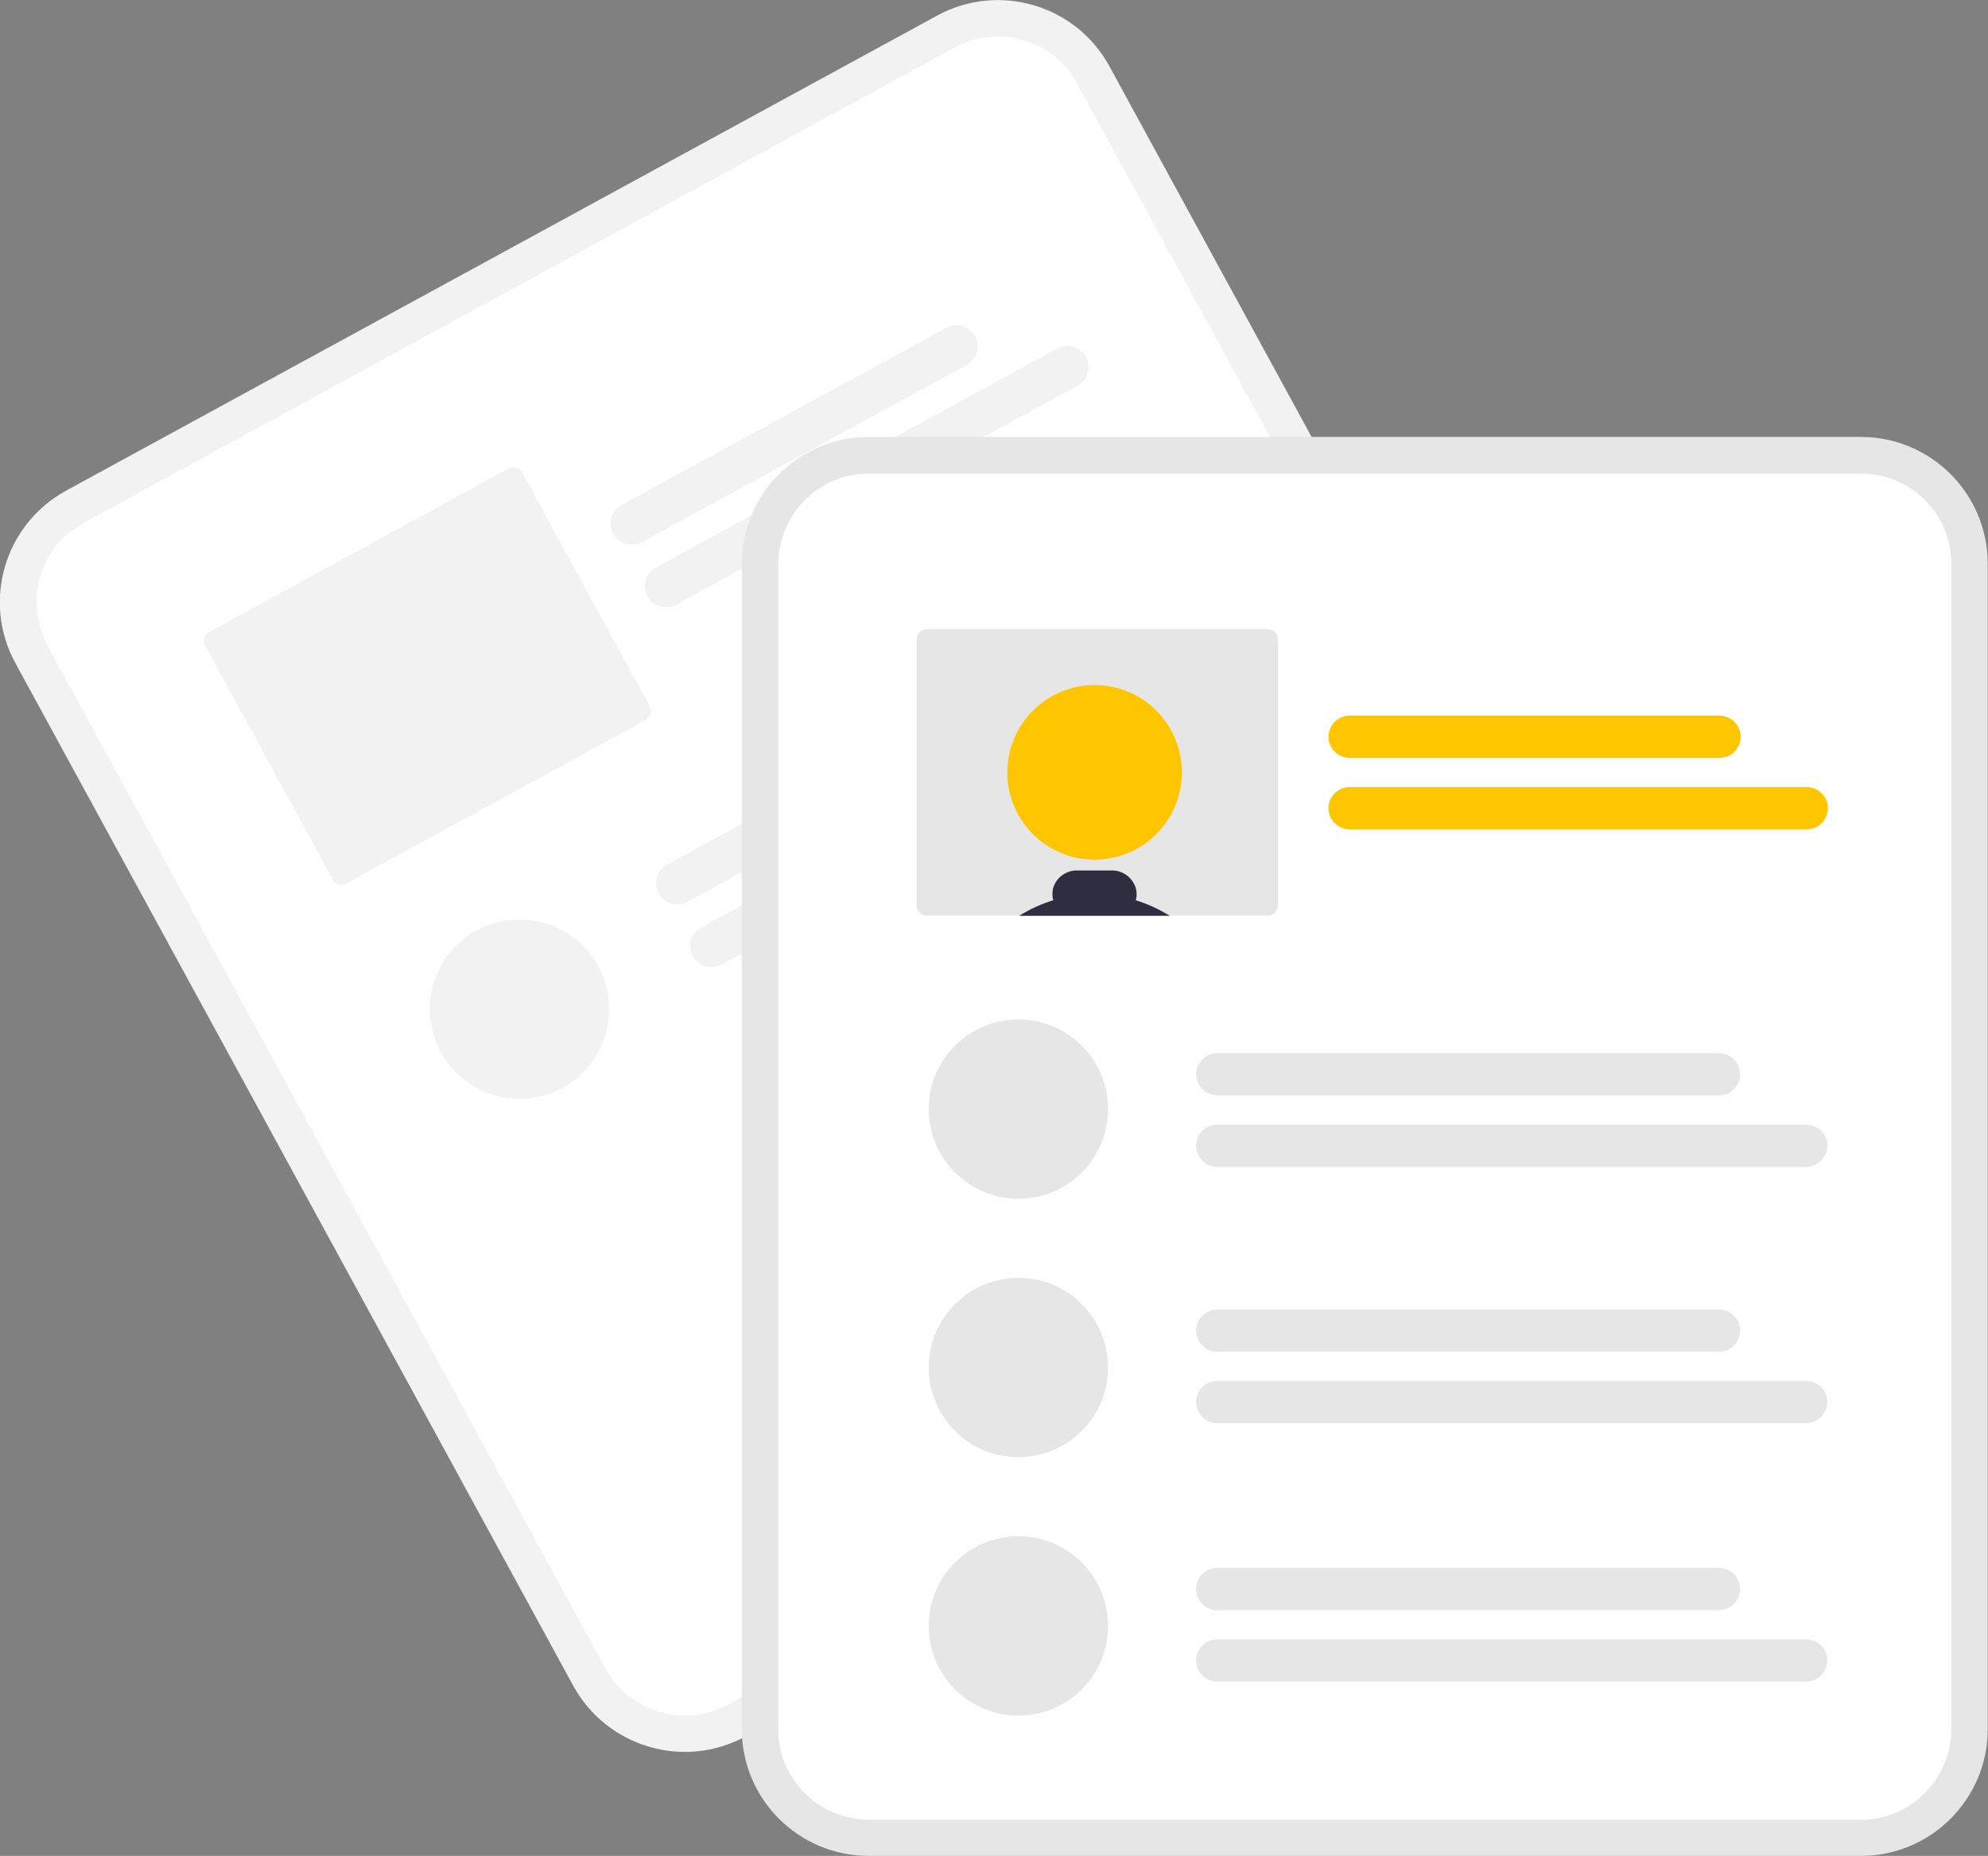 <?xml version="1.0" encoding="utf-8"?>
<!-- Generator: Adobe Illustrator 27.0.0, SVG Export Plug-In . SVG Version: 6.00 Build 0)  -->
<svg version="1.1" id="Layer_1" xmlns="http://www.w3.org/2000/svg" xmlns:xlink="http://www.w3.org/1999/xlink" x="0px" y="0px"
	 viewBox="0 0 753.9 703.8" style="enable-background:new 0 0 753.9 703.8;" xml:space="preserve">
<rect x="0" y="0" width="753.9" height="703.8" fill="#808080" stroke="none"/>
<style type="text/css">
	.st0{fill:#F2F2F2;}
	.st1{fill:#FFFFFF;}
	.st2{fill:#E6E6E6;}
	.st3{fill:#FFC600;}
	.st4{fill:#2F2E41;}
</style>
<path class="st0" d="M355.4,5.9l-23.1,12.6l-284.2,155L25,186.1c-23.3,12.8-31.9,42-19.2,65.3l211.6,387.9
	c12.8,23.3,42,31.9,65.3,19.2h0.1L613,478.3h0.1c23.3-12.8,31.9-42,19.2-65.3L420.7,25.1C408,1.8,378.7-6.8,355.4,5.9z"/>
<path class="st1" d="M362,18l-27.3,14.9L59,183.4l-27.3,14.9C15.1,207.4,9,228.2,18,244.8l211.6,387.9c9.1,16.6,29.9,22.7,46.5,13.7
	h0.1l330.2-180.2h0.1c16.6-9.1,22.7-29.9,13.7-46.5l-211.7-388C399.5,15.1,378.7,9,362,18z"/>
<path class="st0" d="M366.6,138.4l-123.2,67.2c-3.9,2.1-8.8,0.7-10.9-3.2s-0.7-8.8,3.2-10.9l0,0l123.2-67.2
	c3.9-2.1,8.8-0.7,10.9,3.2C371.9,131.4,370.5,136.3,366.6,138.4L366.6,138.4z"/>
<path class="st0" d="M408.6,146.3l-152.2,83c-3.9,2.1-8.8,0.7-10.9-3.2s-0.7-8.8,3.2-10.9l0,0l152.2-83c3.9-2.1,8.8-0.7,10.9,3.2
	C413.9,139.4,412.5,144.2,408.6,146.3L408.6,146.3z"/>
<path class="st0" d="M192.8,177.7l-113.5,62c-1.9,1-2.5,3.3-1.5,5.2l48.4,88.6c1,1.9,3.3,2.5,5.2,1.5l113.5-62
	c1.9-1,2.5-3.3,1.5-5.2L198,179.2C197,177.3,194.7,176.6,192.8,177.7z"/>
<path class="st0" d="M427.7,250.9l-167,91.1c-3.9,2.1-8.8,0.7-10.9-3.2s-0.7-8.8,3.2-10.9l0,0l167-91.1c3.9-2.1,8.8-0.7,10.9,3.2
	S431.6,248.8,427.7,250.9L427.7,250.9z"/>
<path class="st0" d="M469.7,258.8l-196.1,107c-3.9,2.1-8.8,0.7-10.9-3.2s-0.7-8.8,3.2-10.9l0,0l196.1-107c3.9-2.1,8.8-0.7,10.9,3.2
	C475,251.8,473.6,256.7,469.7,258.8L469.7,258.8z"/>
<circle class="st0" cx="197" cy="382.7" r="34"/>
<path class="st2" d="M705.7,165.7H329.4c-26.6,0-48.1,21.6-48.1,48.1v441.9c0,26.6,21.6,48.1,48.1,48.1h376.3
	c26.6,0,48.1-21.6,48.1-48.1V213.8C753.8,187.3,732.3,165.7,705.7,165.7z"/>
<path class="st1" d="M705.8,179.6H329.4c-18.9,0-34.2,15.4-34.3,34.3v441.9c0,18.9,15.4,34.2,34.3,34.3h376.3
	c18.9,0,34.2-15.4,34.3-34.3v-442C740,194.9,724.7,179.6,705.8,179.6z"/>
<path class="st3" d="M652.1,287.4H511.8c-4.4,0-8-3.6-8-8s3.6-8,8-8h140.3c4.4,0,8,3.6,8,8S656.5,287.4,652.1,287.4L652.1,287.4z"/>
<path class="st3" d="M685.1,314.5H511.8c-4.4,0-8-3.6-8-8s3.6-8,8-8h173.4c4.4,0,8,3.6,8,8C693.2,310.9,689.6,314.5,685.1,314.5z"/>
<path class="st2" d="M480.7,238.6H351.4c-2.1,0-3.8,1.7-3.8,3.8v101c0,2.1,1.7,3.8,3.8,3.8h129.4c2.1,0,3.8-1.7,3.8-3.8v-101
	C484.6,240.3,482.9,238.6,480.7,238.6z"/>
<circle class="st3" cx="415.1" cy="292.9" r="33.1"/>
<path class="st4" d="M386.5,347.3c4-2.5,8.3-4.5,12.9-5.9c-0.4-1.5-0.4-3.2,0-4.7c1.2-4,5-6.7,9.1-6.6h13c4.2-0.1,7.9,2.6,9.2,6.6
	c0.4,1.5,0.5,3.2,0,4.7c4.5,1.4,8.9,3.4,12.9,5.9H386.5z"/>
<path class="st2" d="M651.9,415.4H461.6c-4.4,0-8-3.6-8-8s3.6-8,8-8h190.3c4.4,0,8,3.6,8,8S656.3,415.4,651.9,415.4z"/>
<path class="st2" d="M684.9,442.5H461.6c-4.4,0-8-3.6-8-8s3.6-8,8-8H685c4.4,0,8,3.6,8,8C692.9,438.9,689.4,442.5,684.9,442.5z"/>
<path class="st2" d="M651.9,512.6H461.6c-4.4,0-8-3.6-8-8s3.6-8,8-8l0,0h190.3c4.4,0,8,3.6,8,8C659.9,509,656.3,512.6,651.9,512.6
	L651.9,512.6z"/>
<path class="st2" d="M684.9,539.7H461.6c-4.4,0-8-3.6-8-8s3.6-8,8-8H685c4.4,0,8,3.6,8,8C692.9,536.1,689.4,539.7,684.9,539.7z"/>
<circle class="st2" cx="386.2" cy="420.6" r="34"/>
<circle class="st2" cx="386.2" cy="518.6" r="34"/>
<path class="st2" d="M651.9,610.6H461.6c-4.4,0-8-3.6-8-8s3.6-8,8-8l0,0h190.3c4.4,0,8,3.6,8,8S656.3,610.6,651.9,610.6L651.9,610.6
	z"/>
<path class="st2" d="M684.9,637.7H461.6c-4.4,0-8-3.6-8-8s3.6-8,8-8H685c4.4,0,8,3.6,8,8C692.9,634.1,689.4,637.7,684.9,637.7z"/>
<circle class="st2" cx="386.2" cy="616.6" r="34"/>
</svg>
